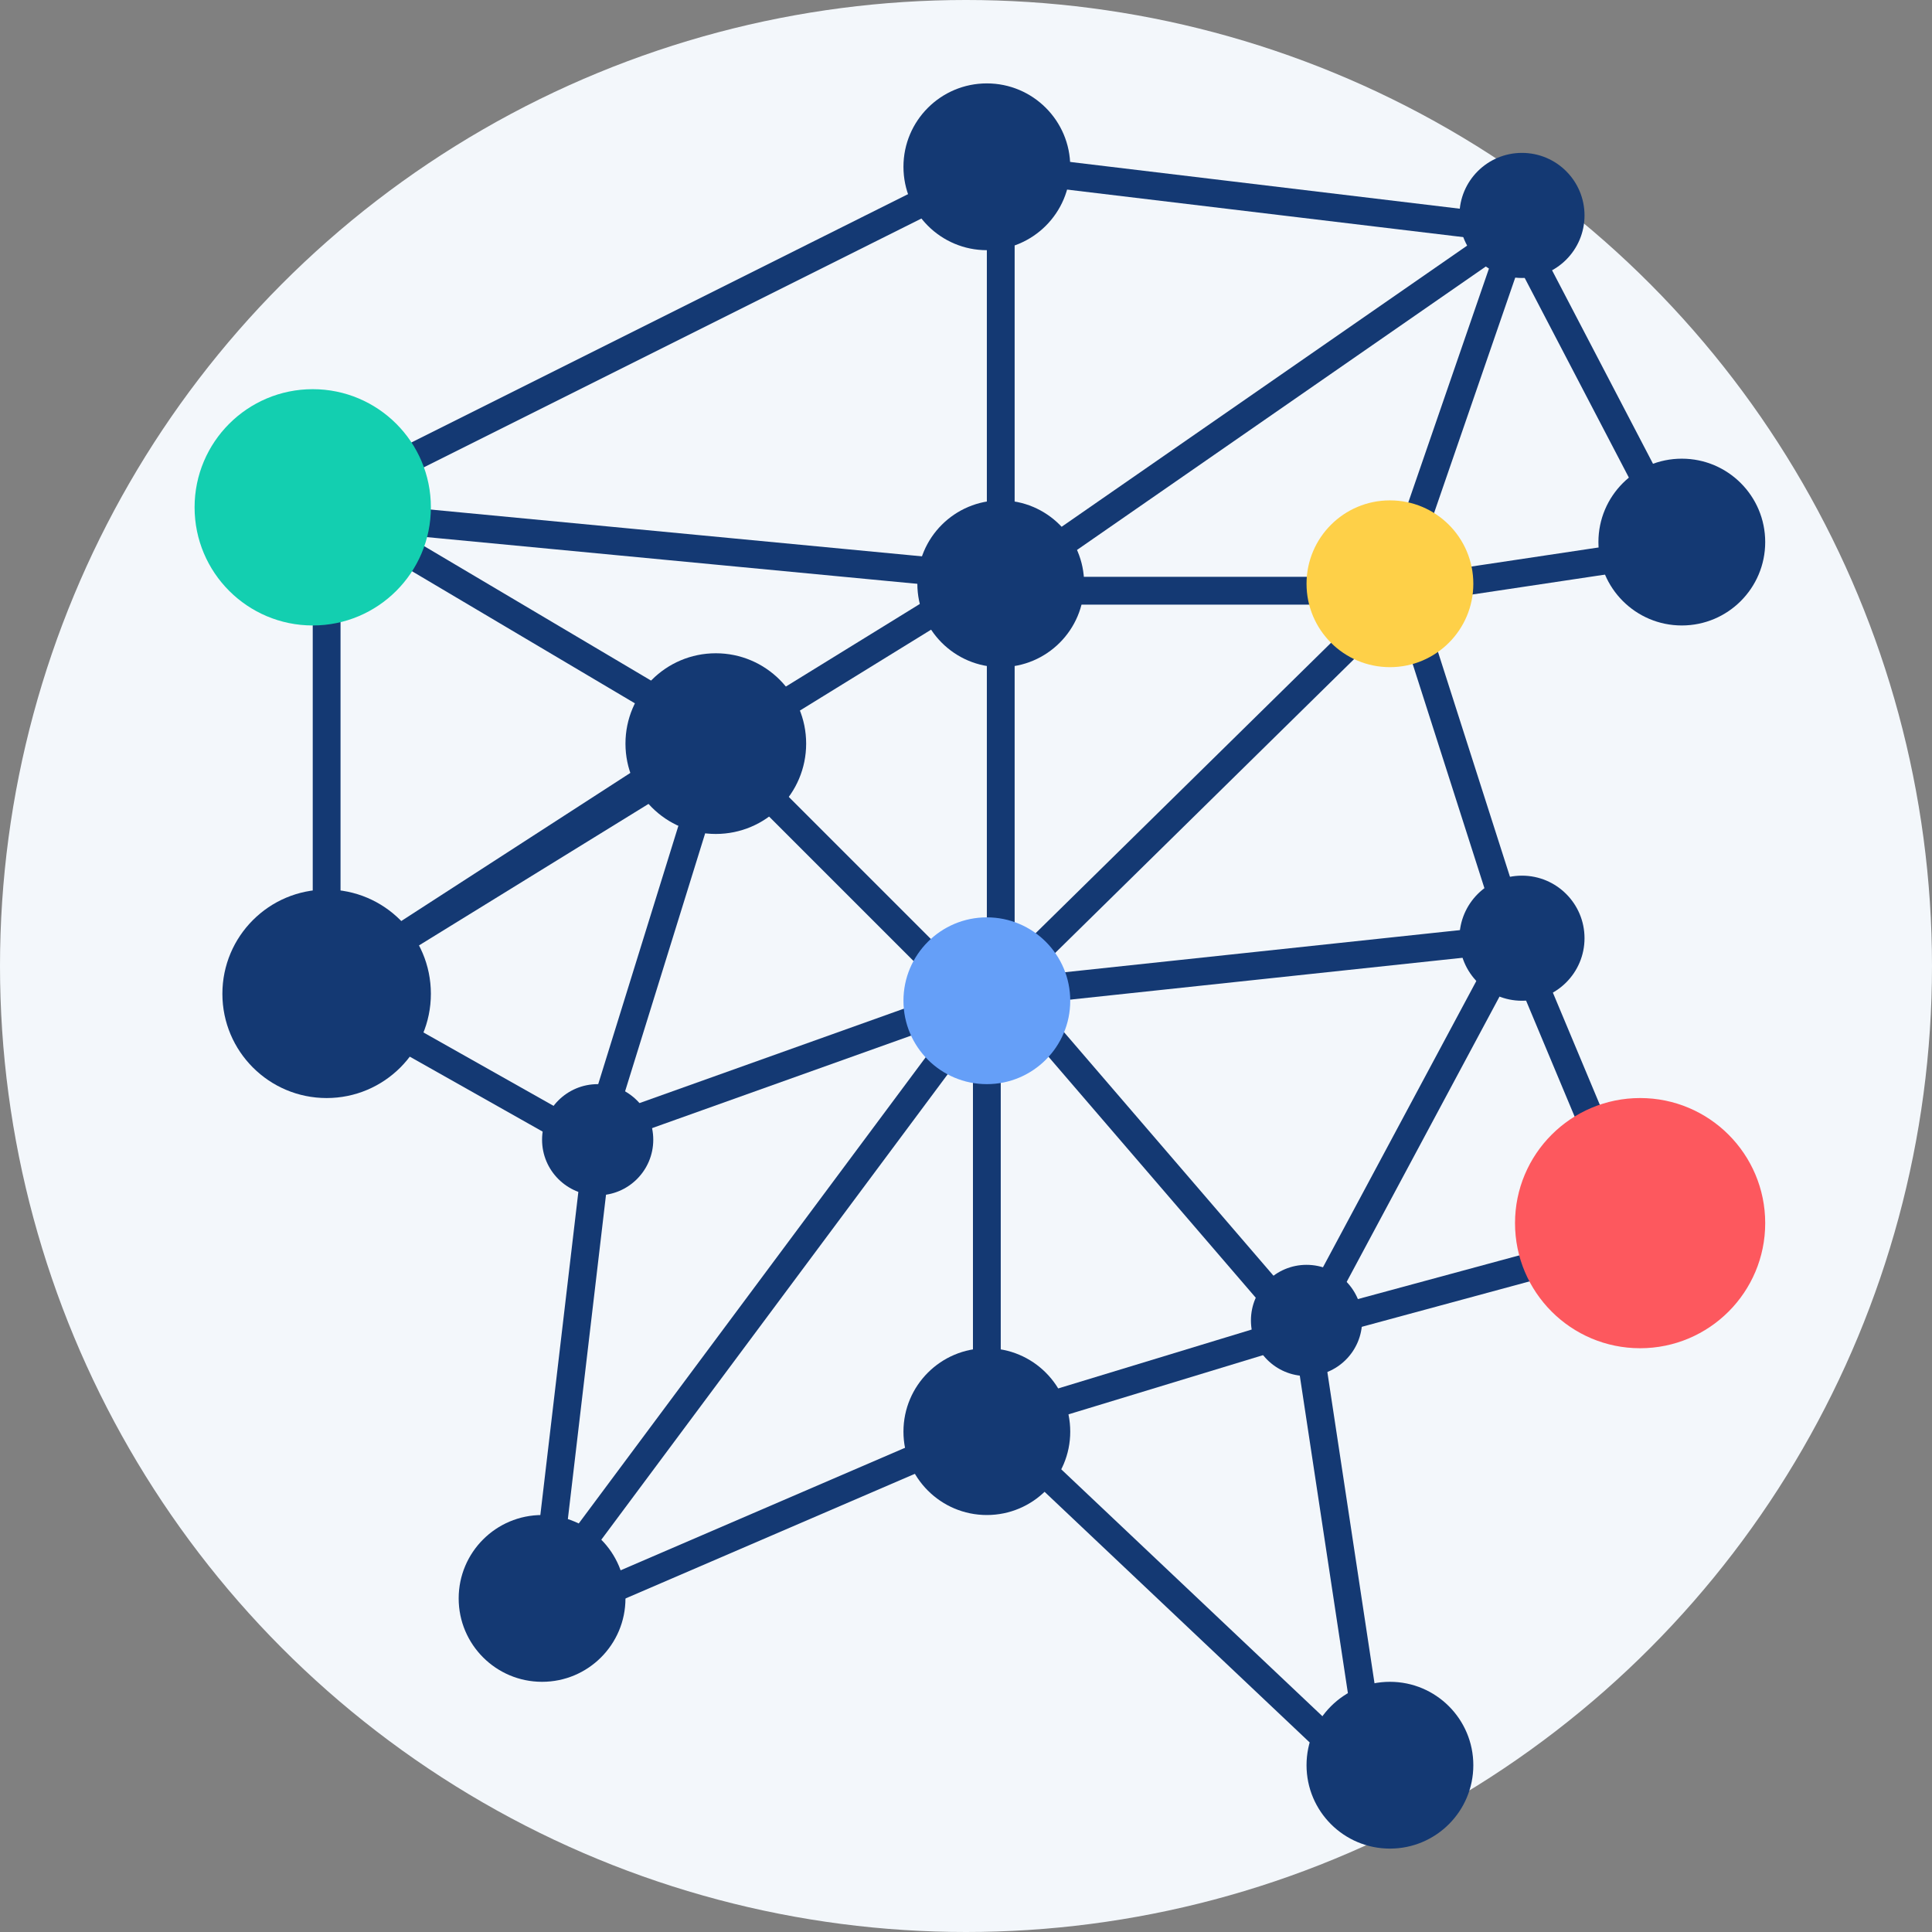 <svg xmlns="http://www.w3.org/2000/svg" width="139" height="139" viewBox="0 0 139 139">
    <rect x="0" y="0" width="139" height="139" fill="#808080" stroke="none"/>
    <g fill="none" fill-rule="evenodd">
        <circle cx="69.5" cy="69.5" r="69.5" fill="#F3F7FB"/>
        <path stroke="#143973" stroke-linecap="square" stroke-width="2" d="M109 16.5L71.5 12l-48 24v35.5l19.5 11-4 34 32.5-14 27.5 26-5-33 24-6.5-9-21.5-8-25 20-3-12-23-37.5 26H101l-29.5 29 37.5-4-15 28-23 7v-31l-28 10 9-29-29 18.75L71.25 41.5 24 37"/>
        <path stroke="#143973" stroke-linecap="square" stroke-width="2" d="M72 11v59.5l21.5 25M109.5 15.5l-10 29M23 36l27 16 20.5 20.5-32 43"/>
        <circle cx="22.5" cy="36.5" r="8.5" fill="#13CFB0"/>
        <circle cx="23.5" cy="71.5" r="7.5" fill="#143973"/>
        <circle cx="43" cy="82" r="4" fill="#143973"/>
        <circle cx="109.5" cy="67.5" r="4.5" fill="#143973"/>
        <circle cx="109.5" cy="15.5" r="4.5" fill="#143973"/>
        <circle cx="51.5" cy="53.5" r="6.5" fill="#143973"/>
        <circle cx="94" cy="95" r="4" fill="#143973"/>
        <circle cx="39" cy="115" r="6" fill="#143973"/>
        <circle cx="71" cy="72" r="6" fill="#659FF8"/>
        <circle cx="71" cy="103" r="6" fill="#143973"/>
        <circle cx="72" cy="42" r="6" fill="#143973"/>
        <circle cx="71" cy="12" r="6" fill="#143973"/>
        <circle cx="100" cy="42" r="6" fill="#FED048"/>
        <circle cx="100" cy="127" r="6" fill="#143973"/>
        <circle cx="121" cy="39" r="6" fill="#143973"/>
        <circle cx="118" cy="88" r="9" fill="#FD585E"/>
    </g>
</svg>
